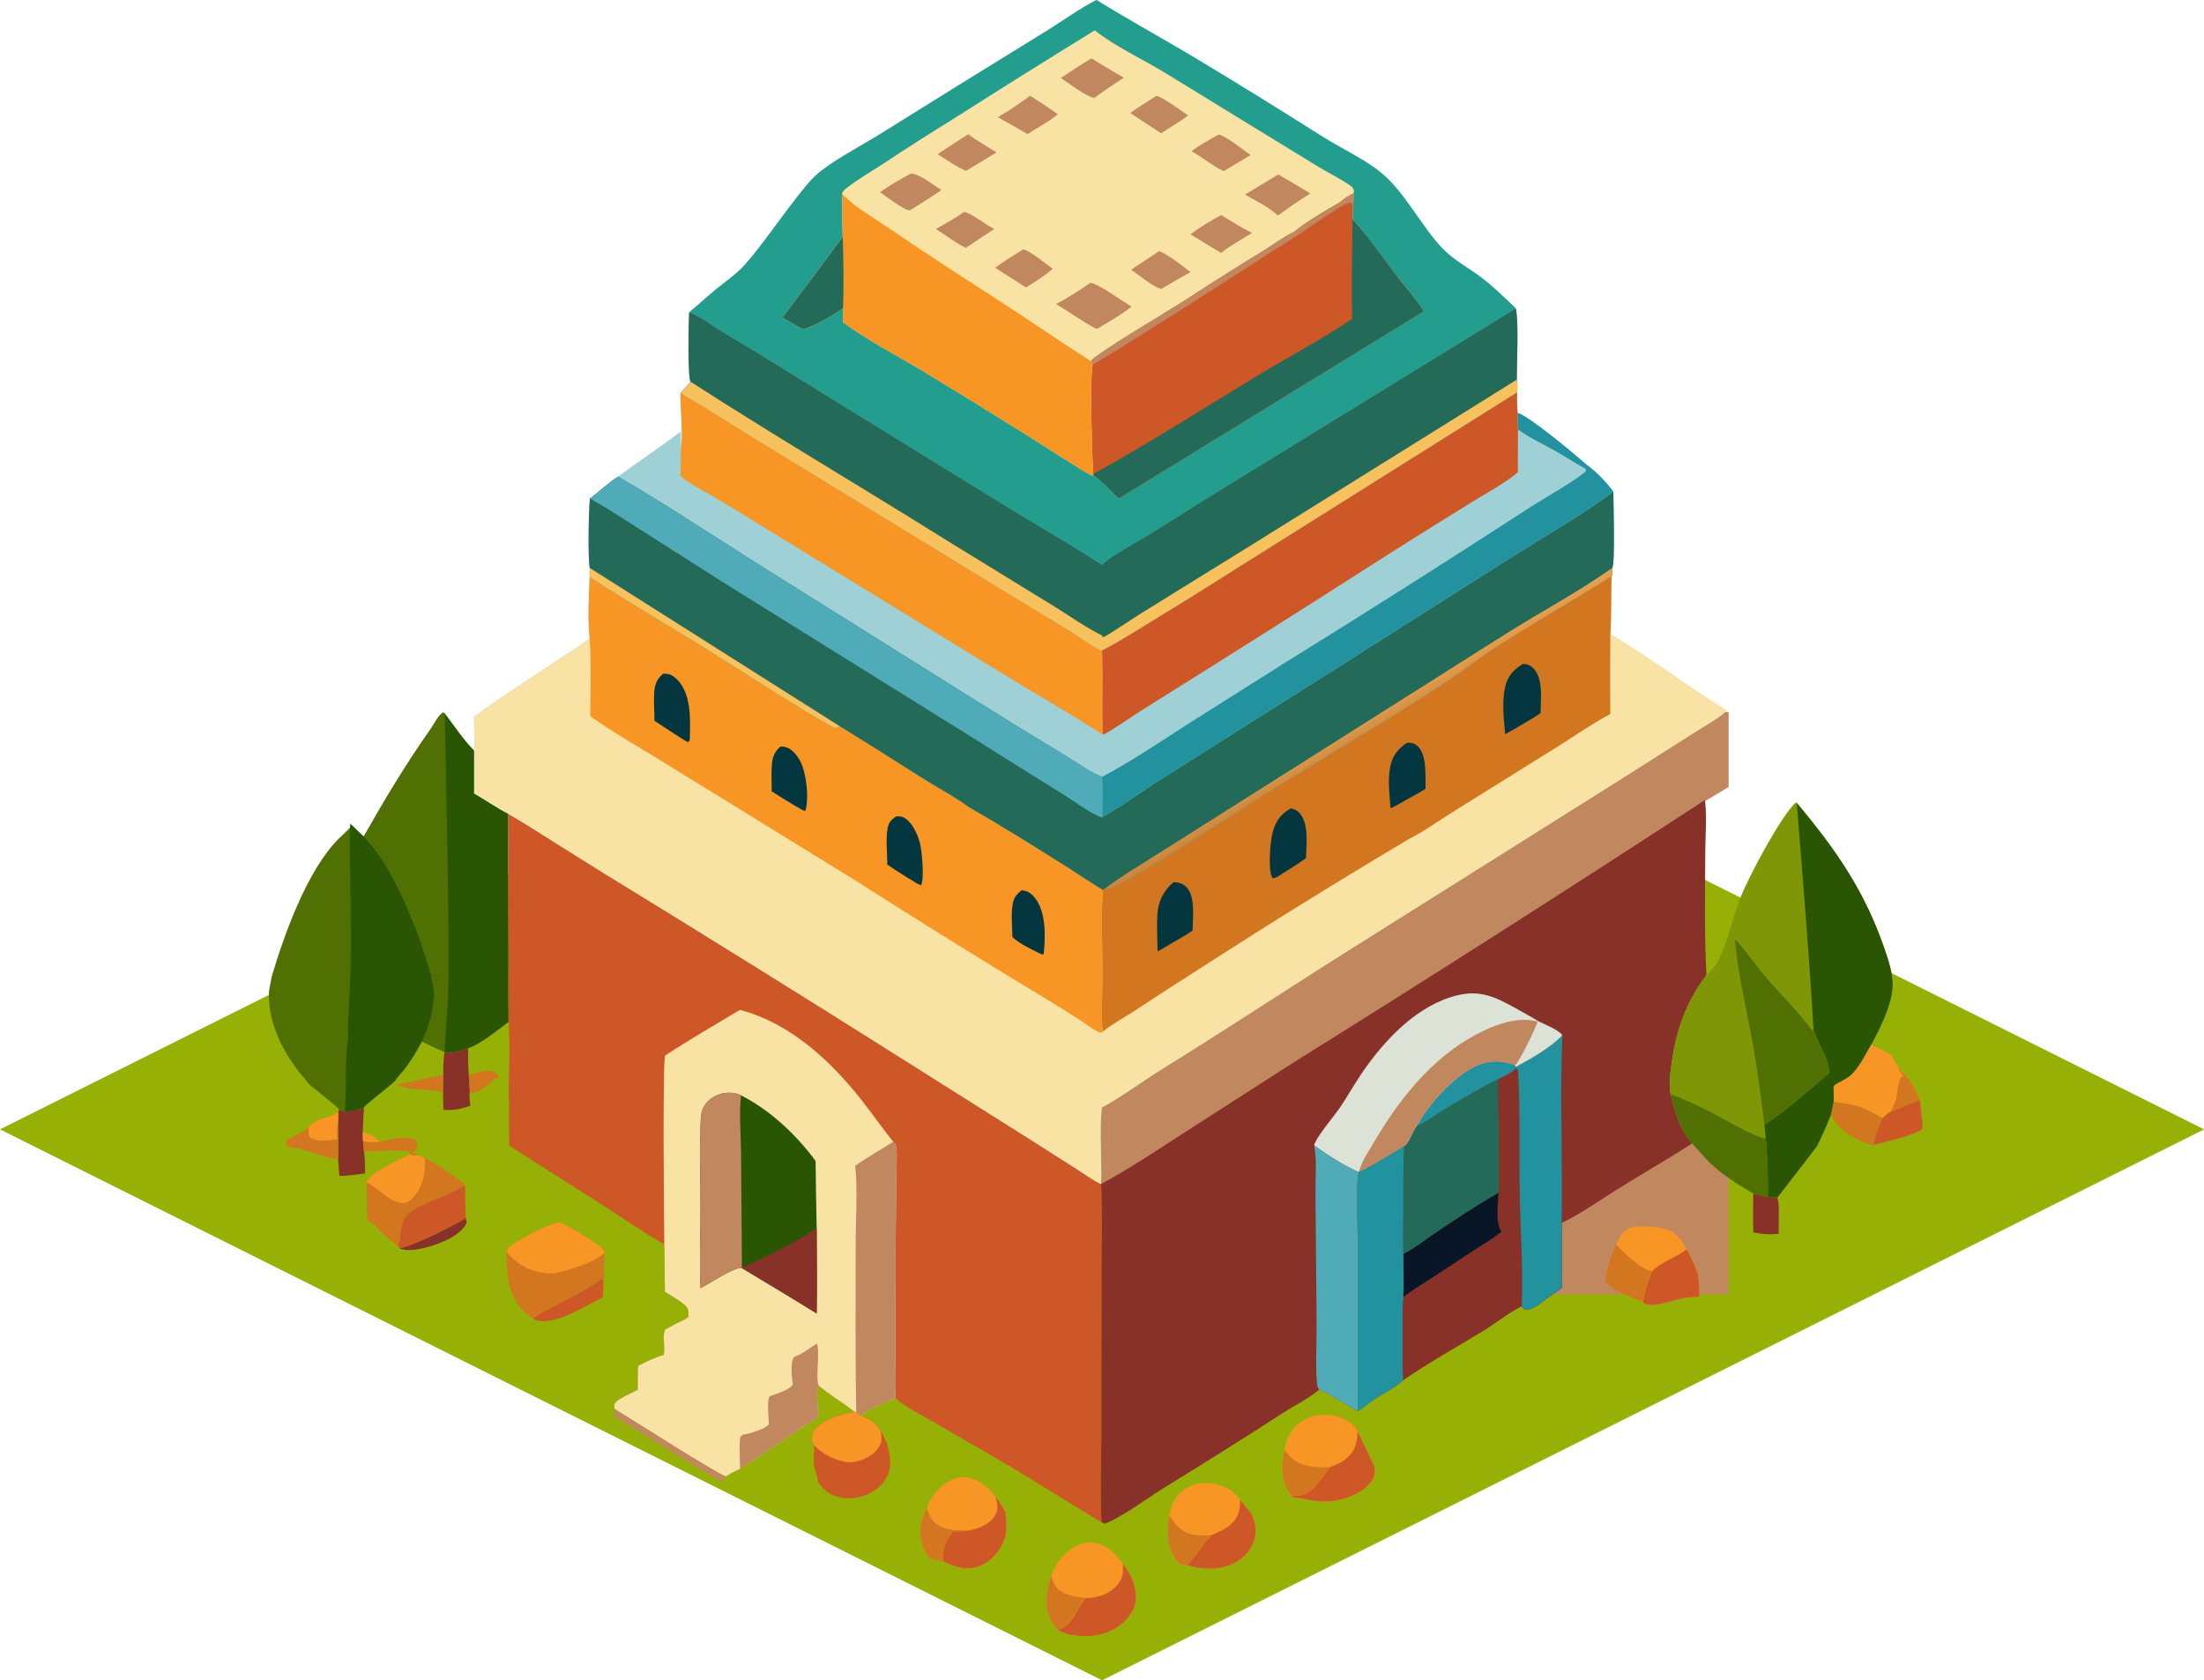 <?xml version="1.0" encoding="UTF-8" standalone="no"?>
<svg
   width="1119.179"
   height="853.373"
   version="1.1"
   id="svg107"
   sodipodi:docname="granary.svg"
   inkscape:version="1.4 (e7c3feb100, 2024-10-09)"
   xmlns:inkscape="http://www.inkscape.org/namespaces/inkscape"
   xmlns:sodipodi="http://sodipodi.sourceforge.net/DTD/sodipodi-0.dtd"
   xmlns="http://www.w3.org/2000/svg"
   xmlns:svg="http://www.w3.org/2000/svg">
  <sodipodi:namedview
     id="namedview107"
     pagecolor="#ffffff"
     bordercolor="#000000"
     borderopacity="0.25"
     inkscape:showpageshadow="2"
     inkscape:pageopacity="0.0"
     inkscape:pagecheckerboard="0"
     inkscape:deskcolor="#d1d1d1"
     inkscape:zoom="0.39912863"
     inkscape:cx="202.94209"
     inkscape:cy="435.94968"
     inkscape:window-width="1440"
     inkscape:window-height="831"
     inkscape:window-x="0"
     inkscape:window-y="0"
     inkscape:window-maximized="1"
     inkscape:current-layer="svg107" />
  <g
     id="g1"
     transform="matrix(0.775,0,0,0.775,0,293.784)">
    <rect
       style="fill:#96b006;stroke-width:9.488;stroke-linecap:round"
       id="rect6"
       width="807.717"
       height="807.717"
       x="-403.859"
       y="403.859"
       transform="matrix(0.894,-0.447,0.894,0.447,0,0)" />
  </g>
  <path
     id="rect108"
     style="fill:#c1875f;fill-opacity:1;stroke-width:5.568;stroke-linecap:round"
     d="M 501.969,361.63 V 657.275 H 877.787 V 573.689 c -5.902,3.864 -11.841,7.513 -16.184,9.102 l -1.668,-0.711 c -0.784,-13.666 -0.17,-27.708 -0.15,-41.408 l 0.117,-84.912 c 0,-15.093 0.5,-30.407 -0.211,-45.48 6.163,-3.319 12.158,-6.914 18.096,-10.605 v -38.043 z" />
  <path
     fill="#cd5727"
     d="m 258.102,413.248 c 16.514,9.795 32.497,20.438 48.876,30.448 q 78.121,47.871 155.578,96.811 l 62.069,39.142 23.133,14.751 c 3.616,2.292 7.478,5.224 11.368,6.956 0.711,15.073 0.214,30.388 0.21,45.481 l -0.116,84.912 c -0.02,13.7 -0.634,27.741 0.15,41.407 -17.595,-10.417 -34.767,-21.547 -52.409,-31.881 l -35.279,-20.428 c -5.437,-3.193 -12.468,-6.434 -17.023,-10.781 -3.984,1.798 -14.964,5.854 -17.145,8.946 l -2.737,-1.37 -0.926,-0.639 c -5.796,-4.684 -12.384,-8.344 -18.013,-13.201 -1.958,3.669 -0.206,11.453 -0.241,15.623 -13.356,8.717 -26.373,17.987 -39.778,26.606 -2.189,1.11 -4.842,2.129 -6.787,3.598 l -0.467,0.22 c -3.86,-0.861 -48.779,-29.525 -56.585,-34.331 l -0.018,-2.274 c 1.527,-3.021 8.807,-5.564 11.873,-7.415 q -0.037,-6.025 0.154,-12.047 c 3.947,-2.198 8.693,-4.349 13.019,-5.65 1.05,-3.985 -1.01,-9.218 0.799,-12.943 3.45,-1.856 6.904,-3.66 10.441,-5.347 l 1.367,-1.026 c -0.017,-1.128 0.061,-2.52 -0.213,-3.611 -0.774,-3.092 -9.012,-7.192 -11.732,-9.168 -0.229,-8.002 -0.09,-16.013 -0.345,-24.021 -11.515,-6.661 -22.534,-14.298 -33.716,-21.5 l -45.074,-28.635 -0.074,-20.253 c 0.19,-1.566 0.219,-2.68 -0.155,-4.219 -0.109,-12.741 0.953,-25.656 -0.075,-38.36 -0.313,-12.201 -0.1,-24.459 -0.1,-36.667 -0.327,-23.026 -0.021,-46.103 -0.029,-69.134 z"
     id="path3" />
  <path
     fill="#f9e3a4"
     d="m 375.731,512.908 c 25.437,6.737 45.536,25.364 61.512,45.501 5.594,7.051 10.706,14.51 16.356,21.503 0.982,1.084 1.366,1.349 1.532,2.845 0.558,5.029 0.034,10.689 -0.02,15.768 l -0.305,32.734 -0.147,53.669 c -0.009,8.036 0.374,16.224 0.055,24.244 -0.012,0.298 -0.037,0.596 -0.055,0.894 -3.984,1.798 -14.964,5.854 -17.145,8.946 l -2.737,-1.37 -0.926,-0.639 c -5.796,-4.684 -12.384,-8.344 -18.013,-13.201 -1.958,3.669 -0.206,11.453 -0.241,15.623 -13.356,8.717 -26.373,17.987 -39.778,26.606 -2.189,1.11 -4.842,2.129 -6.787,3.598 l -0.467,0.22 c -3.86,-0.861 -48.779,-29.525 -56.585,-34.331 l -0.018,-2.274 c 1.527,-3.021 8.807,-5.564 11.873,-7.415 q -0.037,-6.025 0.154,-12.047 c 3.947,-2.198 8.693,-4.349 13.019,-5.65 1.05,-3.985 -1.01,-9.218 0.799,-12.943 3.45,-1.856 6.904,-3.66 10.441,-5.347 l 1.367,-1.026 c -0.017,-1.128 0.061,-2.52 -0.213,-3.611 -0.774,-3.092 -9.012,-7.192 -11.732,-9.168 -0.229,-8.002 -0.09,-16.013 -0.345,-24.021 -0.131,-9.917 -0.918,-93.034 0.437,-95.962 12.384,-8.065 25.295,-15.535 37.969,-23.146 z"
     id="path4" />
  <path
     fill="#c1875f"
     d="m 453.599,579.912 c 0.982,1.084 1.366,1.349 1.532,2.845 0.558,5.029 0.034,10.689 -0.02,15.768 l -0.305,32.734 -0.147,53.669 c -0.009,8.036 0.374,16.224 0.055,24.244 -0.012,0.298 -0.037,0.596 -0.055,0.894 -3.984,1.798 -14.964,5.854 -17.145,8.946 l -2.737,-1.37 c -0.521,-29.043 -0.293,-58.183 -0.274,-87.235 0.006,-10.06 1.102,-29.061 -0.315,-38.295 6.326,-4.305 12.865,-8.242 19.411,-12.2 z"
     id="path5" />
  <path
     fill="#c1875f"
     d="m 414.841,682.392 c 1.699,4.55 -1.001,18.632 0.997,21.41 -1.958,3.669 -0.206,11.453 -0.241,15.623 -13.356,8.717 -26.373,17.987 -39.778,26.606 l -0.101,-3.553 c 10e-4,-3.661 -0.304,-7.536 0.036,-11.171 0.148,-1.579 0.178,-1.66 1.332,-2.652 0.314,-0.028 0.756,-0.058 1.081,-0.117 2.776,-0.507 10.64,-2.831 12.27,-5.155 -0.148,-2.966 -1.065,-11.885 0.345,-14.231 3.249,-1.23 9.916,-2.991 11.885,-6.027 -0.166,-0.697 -0.175,-0.671 -0.287,-1.514 -0.405,-3.043 -1.03,-9.895 0.811,-12.403 3.979,-1.319 8.01,-4.633 11.65,-6.816 z"
     id="path6" />
  <path
     fill="#2a5603"
     d="m 355.717,654.198 c -0.6,-13.505 0.005,-27.333 0.004,-40.863 -10e-4,-14.594 -0.599,-29.444 0.103,-43.993 0.101,-2.099 0.207,-4.206 1.035,-6.164 1.467,-3.469 4.658,-6.021 8.143,-7.283 3.474,-1.258 7.91,-1.245 11.247,0.41 14.635,7.343 28.255,20.132 37.903,33.351 q 0.183,17.098 0.543,34.193 c 0.001,14.398 0.29,28.855 -0.005,43.245 -12.599,-7.836 -25.366,-15.421 -38.059,-23.104 -4.329,-0.321 -16.203,7.934 -20.914,10.208 z"
     id="path7" />
  <path
     fill="#c1875f"
     d="m 355.717,654.198 c -0.6,-13.505 0.005,-27.333 0.004,-40.863 -10e-4,-14.594 -0.599,-29.444 0.103,-43.993 0.101,-2.099 0.207,-4.206 1.035,-6.164 1.467,-3.469 4.658,-6.021 8.143,-7.283 3.474,-1.258 7.91,-1.245 11.247,0.41 -0.981,9.634 -0.03,20.2 0.074,29.917 l 0.43,57.38 -0.122,0.388 c -4.329,-0.321 -16.203,7.934 -20.914,10.208 z"
     id="path8" />
  <path
     fill="#873129"
     d="m 414.695,623.849 c 0.001,14.398 0.29,28.855 -0.005,43.245 -12.599,-7.836 -25.366,-15.421 -38.059,-23.104 l 0.122,-0.388 c 9.525,-3.527 29.207,-13.752 37.942,-19.753 z"
     id="path9" />
  <path
     fill="#873129"
     d="m 865.692,406.363 c 1.194,6.519 0.255,18.806 0.236,25.878 -0.059,20.858 -0.539,42.097 0.6,62.918 -10.334,13.804 -15.297,27.676 -17.666,44.668 -0.655,4.701 -1.425,10.039 -0.74,14.776 0.054,0.376 0.14,0.746 0.222,1.116 1.961,8.532 4.982,18.346 10.938,25.011 -12.582,8.084 -25.537,15.562 -38.241,23.449 -9.096,5.647 -18.363,12.375 -28.04,16.94 l 0.141,32.934 c -1.305,0.956 -2.595,1.94 -3.951,2.821 -4.027,2.464 -9.482,7.905 -14.09,8.447 -1.227,-0.468 -1.621,-0.899 -2.393,-1.951 -6.492,3.215 -12.837,8.382 -19.076,12.218 -13.657,8.396 -28.038,16.234 -41.167,25.427 -4.612,4.181 -10.364,6.816 -15.48,10.284 -2.498,1.831 -4.967,3.805 -7.546,5.512 -6.431,-3.606 -12.796,-8.024 -19.501,-11.017 -5.759,4.714 -13.23,8.417 -19.518,12.499 -19.559,12.699 -39.223,24.968 -59.08,37.192 -7.983,4.915 -22.137,15.395 -30.302,18.382 l -1.668,-0.711 c -0.784,-13.666 -0.17,-27.707 -0.15,-41.407 l 0.116,-84.912 c 0.004,-15.093 0.501,-30.408 -0.21,-45.481 14.352,-7.73 27.887,-16.809 41.565,-25.651 l 55.749,-35.818 q 105.313,-65.685 209.252,-133.524 z"
     id="path10" />
  <path
     fill="#873129"
     d="m 793.362,525.821 c -1.344,31.677 0.24,63.582 -0.361,95.298 l 0.141,32.934 c -1.305,0.956 -2.595,1.94 -3.951,2.821 -4.027,2.464 -9.482,7.905 -14.09,8.447 -1.227,-0.468 -1.621,-0.899 -2.393,-1.951 -6.492,3.215 -12.837,8.382 -19.076,12.218 -13.657,8.396 -28.038,16.234 -41.167,25.427 -0.419,-7.013 -0.184,-14.159 -0.199,-21.187 -0.015,-6.99 -0.319,-14.161 0.316,-21.119 0.33,-7.242 0.084,-14.567 0.007,-21.813 -0.342,-8.384 -0.01,-16.895 0.027,-25.289 0.043,-9.803 -0.154,-19.675 0.326,-29.465 2.889,-1.916 3.981,-7.264 6.333,-10.104 5.708,-10.805 19.935,-26.718 31.687,-31.276 q 0.55,-0.217 1.109,-0.406 0.56,-0.189 1.128,-0.351 0.569,-0.162 1.144,-0.296 0.576,-0.133 1.157,-0.238 0.582,-0.105 1.168,-0.182 0.585,-0.076 1.174,-0.124 0.589,-0.048 1.18,-0.066 0.59,-0.019 1.181,-0.009 0.591,0.011 1.181,0.05 0.589,0.039 1.176,0.108 0.587,0.068 1.17,0.165 0.583,0.097 1.16,0.222 0.577,0.126 1.148,0.28 0.57,0.153 1.133,0.335 0.562,0.181 1.115,0.39 0.552,0.209 1.094,0.445 l 0.281,0.83 c 7.189,-3.803 18.261,-10.176 23.701,-16.094 z"
     id="path11" />
  <path
     fill="#22939e"
     d="m 793.362,525.821 c -1.344,31.677 0.24,63.582 -0.361,95.298 l 0.141,32.934 c -1.305,0.956 -2.595,1.94 -3.951,2.821 -4.027,2.464 -9.482,7.905 -14.09,8.447 -1.227,-0.468 -1.621,-0.899 -2.393,-1.951 0.797,-18.883 -0.649,-38.138 -1,-57.048 -0.369,-19.94 0.255,-40.134 -0.691,-60.029 -0.076,-1.604 -0.054,-2.714 -1.133,-3.929 -2.206,2.558 -6.244,4.261 -9.237,5.829 -9.608,4.762 -18.89,10.356 -28.052,15.913 -4.267,2.588 -8.741,6.063 -13.32,7.932 5.708,-10.805 19.935,-26.718 31.687,-31.276 q 0.55,-0.217 1.109,-0.406 0.56,-0.189 1.128,-0.351 0.569,-0.162 1.144,-0.296 0.576,-0.133 1.157,-0.238 0.582,-0.105 1.168,-0.182 0.585,-0.076 1.174,-0.124 0.589,-0.048 1.18,-0.066 0.59,-0.019 1.181,-0.009 0.591,0.011 1.181,0.05 0.589,0.039 1.176,0.108 0.587,0.068 1.17,0.165 0.583,0.097 1.16,0.222 0.577,0.126 1.148,0.28 0.57,0.153 1.133,0.335 0.562,0.181 1.115,0.39 0.552,0.209 1.094,0.445 l 0.281,0.83 c 7.189,-3.803 18.261,-10.176 23.701,-16.094 z"
     id="path12" />
  <path
     fill="#246a58"
     d="m 719.275,572.038 c 4.579,-1.869 9.053,-5.344 13.32,-7.932 9.162,-5.557 18.444,-11.151 28.052,-15.913 0.127,19.159 0.911,38.549 0.273,57.684 -11.133,6.317 -21.928,13.531 -32.545,20.678 -5.069,3.412 -10.282,7.708 -15.786,10.341 -0.342,-8.384 -0.01,-16.895 0.027,-25.289 0.043,-9.803 -0.154,-19.675 0.326,-29.465 2.889,-1.916 3.981,-7.264 6.333,-10.104 z"
     id="path13" />
  <path
     fill="#081627"
     d="m 760.92,605.877 c -0.169,5.631 -1.723,14.91 1.481,19.693 -4.082,3.47 -9.095,6.253 -13.597,9.179 l -22.377,14.728 c -4.616,3.028 -9.476,5.857 -13.845,9.232 0.33,-7.242 0.084,-14.567 0.007,-21.813 5.504,-2.633 10.717,-6.929 15.786,-10.341 10.617,-7.147 21.412,-14.361 32.545,-20.678 z"
     id="path14" />
  <path
     fill="#dde2d6"
     d="m 667.348,581.842 c 0.091,-0.556 0.094,-0.764 0.365,-1.339 2.54,-5.402 9.325,-12.978 12.941,-18.338 3.976,-5.893 7.414,-12.129 11.463,-17.984 11.417,-16.514 27.929,-33.926 48.119,-38.724 11.268,-2.678 18.917,0.81 28.572,6.17 4.165,2.312 8.374,4.584 12.431,7.081 3.159,1.597 10.224,4.318 12.123,7.113 -5.44,5.918 -16.512,12.291 -23.701,16.094 l -0.281,-0.83 q -0.542,-0.236 -1.095,-0.445 -0.552,-0.209 -1.114,-0.39 -0.563,-0.182 -1.133,-0.335 -0.571,-0.154 -1.148,-0.28 -0.577,-0.125 -1.16,-0.222 -0.583,-0.097 -1.17,-0.165 -0.587,-0.069 -1.176,-0.108 -0.59,-0.039 -1.181,-0.05 -0.591,-0.01 -1.181,0.009 -0.591,0.018 -1.18,0.066 -0.589,0.048 -1.174,0.124 -0.586,0.077 -1.168,0.182 -0.581,0.105 -1.157,0.238 -0.575,0.134 -1.144,0.296 -0.568,0.162 -1.128,0.351 -0.559,0.189 -1.109,0.406 c -11.752,4.558 -25.979,20.471 -31.687,31.276 -2.352,2.84 -3.444,8.188 -6.333,10.104 -6.151,3.521 -16.796,10.606 -22.853,13.01 l -0.216,0.11 c -7.842,-3.319 -15.526,-8.582 -22.525,-13.42 z"
     id="path15" />
  <path
     fill="#c1875f"
     d="m 690.089,595.152 c 0.079,-0.305 0.153,-0.611 0.238,-0.914 1.296,-4.635 4.788,-9.732 7.238,-13.916 12.904,-22.037 29.466,-42.939 52.382,-55.117 8.654,-4.599 21.002,-9.295 30.906,-6.292 -1.022,3.243 -9.385,20.384 -11.473,22.172 q -0.542,-0.236 -1.095,-0.445 -0.552,-0.209 -1.114,-0.39 -0.563,-0.182 -1.133,-0.335 -0.571,-0.154 -1.148,-0.28 -0.577,-0.125 -1.16,-0.222 -0.583,-0.097 -1.17,-0.165 -0.587,-0.069 -1.176,-0.108 -0.59,-0.039 -1.181,-0.05 -0.591,-0.01 -1.181,0.009 -0.591,0.018 -1.18,0.066 -0.589,0.048 -1.174,0.124 -0.586,0.077 -1.168,0.182 -0.581,0.105 -1.157,0.238 -0.575,0.134 -1.144,0.296 -0.568,0.162 -1.128,0.351 -0.559,0.189 -1.109,0.406 c -11.752,4.558 -25.979,20.471 -31.687,31.276 -2.352,2.84 -3.444,8.188 -6.333,10.104 -6.151,3.521 -16.796,10.606 -22.853,13.01 z"
     id="path16" />
  <path
     fill="#22939e"
     d="m 690.089,595.152 c 6.057,-2.404 16.702,-9.489 22.853,-13.01 -0.48,9.79 -0.283,19.662 -0.326,29.465 -0.037,8.394 -0.369,16.905 -0.027,25.289 0.077,7.246 0.323,14.571 -0.007,21.813 -0.635,6.958 -0.331,14.129 -0.316,21.119 0.015,7.028 -0.22,14.174 0.199,21.187 -4.612,4.181 -10.364,6.816 -15.48,10.284 -2.498,1.831 -4.967,3.805 -7.546,5.512 l 0.106,-83.426 c -0.028,-9.029 -1.285,-30.124 0.328,-38.123 z"
     id="path17" />
  <path
     fill="#4fabb7"
     d="m 667.348,581.842 c 6.999,4.838 14.683,10.101 22.525,13.42 -1.613,7.999 -0.356,29.094 -0.328,38.123 l -0.106,83.426 c -6.431,-3.606 -12.796,-8.024 -19.501,-11.017 -0.764,-0.915 -1.049,-1.603 -1.155,-2.813 -0.874,-9.974 -0.137,-20.512 -0.21,-30.554 l -0.575,-66.028 c -0.072,-7.814 0.776,-16.925 -0.65,-24.557 z"
     id="path18" />
  <path
     fill="#96b006"
     d="m 866.528,495.159 c 1.932,-1.687 3.641,-3.386 5.004,-5.579 4.826,-7.762 8.776,-24.963 12.592,-34.488 4.178,-10.429 20.315,-40.701 27.763,-47.55 l 0.483,0.248 c 19.492,23.178 34.237,44.32 44.261,73.232 2.247,6.478 4.973,14.253 4.319,21.216 -0.895,9.517 -6.248,19.921 -10.674,28.243 -2.996,4.966 -6.581,12.736 -11.171,16.233 -1.782,1.357 -3.992,2.392 -5.947,3.497 -0.517,0.292 -1.777,0.963 -1.892,1.588 -0.429,2.326 0.227,5.329 -0.123,7.868 -0.431,2.144 -0.784,4.339 -1.364,6.447 q -2.614,6.551 -5.614,12.934 l -1.552,3.178 -20.088,26.026 -4.794,-0.245 c -2.511,-0.466 -4.967,-1.193 -7.429,-1.861 -7.651,-4.502 -15.342,-9.213 -21.794,-15.383 -3.275,-3.131 -6.104,-6.748 -9.226,-10.033 -5.956,-6.665 -8.977,-16.479 -10.938,-25.011 -0.082,-0.37 -0.168,-0.74 -0.222,-1.116 -0.685,-4.737 0.085,-10.075 0.74,-14.776 2.369,-16.992 7.332,-30.864 17.666,-44.668 z"
     id="path22"
     style="fill:#7f9606;fill-opacity:1" />
  <path
     fill="#2a5603"
     d="m 920.913,523.157 c -2.227,-38.546 -5.465,-76.885 -8.543,-115.367 19.492,23.178 34.237,44.32 44.261,73.232 2.247,6.478 4.973,14.253 4.319,21.216 -0.895,9.517 -6.248,19.921 -10.674,28.243 -2.996,4.966 -6.581,12.736 -11.171,16.233 -1.782,1.357 -3.992,2.392 -5.947,3.497 -0.517,0.292 -1.777,0.963 -1.892,1.588 -0.429,2.326 0.227,5.329 -0.123,7.868 -0.431,2.144 -0.784,4.339 -1.364,6.447 q -2.614,6.551 -5.614,12.934 l -1.552,3.178 -20.088,26.026 -4.794,-0.245 c 0.014,-9.967 -0.1,-19.734 -1.071,-29.658 l -0.696,-7.123 c 11.671,-7.336 22.507,-17.604 33.071,-26.453 -1.083,-8.457 -5.374,-13.901 -8.122,-21.616 z"
     id="path23" />
  <path
     fill="#517003"
     d="m 880.985,477.046 c 5.57,5.535 9.854,12.4 14.946,18.383 8.355,9.82 16.225,17.245 24.262,27.87 l 0.72,-0.142 c 2.748,7.715 7.039,13.159 8.122,21.616 -10.564,8.849 -21.4,19.117 -33.071,26.453 -1.815,-14.774 -3.752,-29.628 -6.483,-44.263 -3.092,-16.571 -7.058,-33.093 -8.496,-49.917 z"
     id="path24" />
  <path
     fill="#517003"
     d="m 848.344,555.719 c 6.847,2.517 13.354,5.577 19.852,8.871 6.197,3.143 22.492,12.884 28.464,13.759 0.971,9.924 1.085,19.691 1.071,29.658 -2.511,-0.466 -4.967,-1.193 -7.429,-1.861 -7.651,-4.502 -15.342,-9.213 -21.794,-15.383 -3.275,-3.131 -6.104,-6.748 -9.226,-10.033 -5.956,-6.665 -8.977,-16.479 -10.938,-25.011 z"
     id="path25" />
  <path
     fill="#2a5603"
     d="m 184.736,424.852 c 10.999,-19.405 21.289,-36.529 34.171,-54.887 1.502,-2.14 3.835,-6.916 6.084,-8.086 l 0.852,0.426 c 4.773,6.254 9.414,13.365 14.966,18.924 l -0.006,21.719 c 5.776,3.283 11.405,7.325 17.299,10.3 0.008,23.031 -0.298,46.108 0.029,69.134 0,12.208 -0.213,24.466 0.1,36.667 -6.119,4.439 -13.376,10.802 -20.495,13.361 -3.481,1.187 -8.387,3.139 -12.038,1.881 -3.857,-1.669 -7.641,-3.54 -11.444,-5.33 3.972,-8.423 6.651,-17.531 5.976,-26.904 l -1.309,-6.915 c -6.409,-21.719 -18.109,-54.28 -34.185,-70.29 z"
     id="path26" />
  <path
     fill="#96b006"
     d="m 184.736,424.852 c 10.999,-19.405 21.289,-36.529 34.171,-54.887 1.502,-2.14 3.835,-6.916 6.084,-8.086 l 0.852,0.426 c 0.826,44.435 2.009,88.831 1.92,133.28 l -0.111,0.878 c -2.557,0.927 -6.219,-0.585 -8.731,-1.321 -6.409,-21.719 -18.109,-54.28 -34.185,-70.29 z"
     id="path27"
     style="fill:#517003;fill-opacity:1" />
  <path
     fill="#517003"
     d="m 218.921,495.142 c 2.512,0.736 6.174,2.248 8.731,1.321 0.183,12.501 -1.213,25.324 -1.954,37.828 -3.857,-1.669 -7.641,-3.54 -11.444,-5.33 3.972,-8.423 6.651,-17.531 5.976,-26.904 z"
     id="path28" />
  <path
     fill="#2a5603"
     d="m 179.027,419.308 c -2.453,2.021 -4.496,4.42 -6.879,6.477 -16.076,16.01 -27.776,48.571 -34.185,70.29 l -1.309,6.915 c -0.675,9.373 2.004,18.481 5.976,26.904 2.612,5.029 5.403,9.524 8.822,14.042 1.436,1.897 3.739,4.075 4.883,6.09 2.37,2.359 15.019,11.925 15.676,13.305 3.205,1.988 6.212,1.66 9.731,2.276 -0.826,-12.457 0.213,-25.427 -1.637,-37.752 l 0.12,-0.58 c -0.089,-12.585 -1.205,-25.182 -1.421,-37.779 -0.342,-19.863 0.296,-39.829 0.448,-59.699 0.025,-3.505 0.096,-6.995 -0.225,-10.489 z"
     id="path29-6"
     style="fill:#517003;fill-opacity:1" />
  <path
     fill="#2a5603"
     d="m 177.857,418.375 c 2.453,2.021 4.496,4.42 6.879,6.477 16.076,16.01 27.776,48.571 34.185,70.29 l 1.309,6.915 c 0.675,9.373 -2.004,18.481 -5.976,26.904 -2.612,5.029 -5.403,9.524 -8.822,14.042 -1.436,1.897 -3.739,4.075 -4.883,6.09 -2.37,2.359 -15.019,11.925 -15.676,13.305 -3.205,1.988 -6.212,1.66 -9.731,2.276 0.826,-12.457 -0.213,-25.427 1.637,-37.752 l -0.12,-0.58 c 0.089,-12.585 1.205,-25.182 1.421,-37.779 0.342,-19.863 -0.296,-39.829 -0.448,-59.699 -0.025,-3.505 -0.096,-6.995 0.225,-10.489 z"
     id="path29" />
  <path
     fill="#cd5727"
     d="m 433.851,717.003 0.926,0.639 2.737,1.37 c 3.935,1.766 7.376,3.687 9.587,7.591 1.343,2.002 2.006,4.201 3.22,6.206 1.735,6.052 2.877,11.793 -0.22,17.69 -2.507,4.771 -7.298,7.964 -12.378,9.463 -5.288,1.562 -11.554,1.344 -16.405,-1.452 l -0.63,-0.369 c -2.046,-1.255 -3.619,-3.299 -5.135,-5.122 -0.303,-2.728 -1.697,-5.969 -2.277,-8.764 -0.042,-3.408 -0.015,-6.786 0.144,-10.191 -0.422,-0.895 -0.886,-1.852 -1.068,-2.832 -0.307,-1.646 0.186,-3.352 1.137,-4.696 3.919,-5.535 14.01,-8.359 20.362,-9.533 z"
     id="path30" />
  <path
     fill="#f79624"
     d="m 433.851,717.003 0.926,0.639 2.737,1.37 c 3.935,1.766 7.376,3.687 9.587,7.591 0.768,3.185 0.914,5.549 -0.876,8.425 -2.609,4.191 -7.336,6.434 -12.037,7.371 -1.474,0.294 -2.833,0.338 -4.325,0.226 -6.614,-1.343 -11.66,-3.684 -16.443,-8.561 -0.422,-0.895 -0.886,-1.852 -1.068,-2.832 -0.307,-1.646 0.186,-3.352 1.137,-4.696 3.919,-5.535 14.01,-8.359 20.362,-9.533 z"
     id="path31" />
  <path
     fill="#d27720"
     d="m 208.099,586.265 c 1.514,0.479 2.617,0.572 4.199,0.502 1.105,0.467 2.206,0.981 3.342,1.368 6.132,3.129 15.348,8.959 20.404,13.577 -0.18,0.146 -0.359,0.294 -0.54,0.438 -7.558,6.013 -26.938,9.393 -30.597,17.706 -1.805,4.101 -1.328,8.819 -2.737,12.953 -3.13,-2.061 -5.938,-4.641 -8.786,-7.072 -1.305,-2.141 -5.047,-4.513 -6.962,-6.467 -0.307,-5.873 0.105,-11.763 -0.285,-17.652 l -0.111,-1.143 c 1.933,-5.322 16.979,-11.456 22.073,-14.21 z"
     id="path32" />
  <path
     fill="#f79624"
     d="m 208.099,586.265 c 1.514,0.479 2.617,0.572 4.199,0.502 1.105,0.467 2.206,0.981 3.342,1.368 0.753,7.262 -0.785,13.904 -5.472,19.667 -1.35,1.661 -3.069,3.043 -5.286,3.187 -6.455,0.421 -13.142,-7.938 -18.856,-10.514 1.933,-5.322 16.979,-11.456 22.073,-14.21 z"
     id="path33" />
  <path
     fill="#f79624"
     d="m 950.276,530.481 c 3.23,2.054 7.003,3.249 10.12,5.376 0.772,2.444 2.507,4.034 3.501,6.332 4.888,5.261 8.726,9.625 10.991,16.61 -5.046,1.617 -9.956,3.965 -14.901,5.89 -1.455,0.924 -2.709,1.961 -4.01,3.087 -2.639,-1.112 -5.038,-2.645 -7.607,-3.889 -5.552,-2.688 -11.188,-3.447 -17.227,-4.22 0.35,-2.539 -0.306,-5.542 0.123,-7.868 0.115,-0.625 1.375,-1.296 1.892,-1.588 1.955,-1.105 4.165,-2.14 5.947,-3.497 4.59,-3.497 8.175,-11.267 11.171,-16.233 z"
     id="path34" />
  <path
     fill="#d27720"
     d="m 963.897,542.189 c 4.888,5.261 8.726,9.625 10.991,16.61 -5.046,1.617 -9.956,3.965 -14.901,5.89 1.06,-1.949 2.035,-3.871 2.678,-6.004 0.725,-2.404 1.348,-10.47 2.864,-11.716 l 0.858,0.048 -0.12,-0.892 c -1.009,-1.098 -1.542,-2.078 -2.152,-3.44 z"
     id="path35" />
  <path
     fill="#cd5727"
     d="m 236.044,601.712 c 0.341,5.674 0.084,11.373 0.462,17.036 -6.779,4.203 -25.985,13.708 -33.572,15.369 l -0.764,-1.308 c 1.409,-4.134 0.932,-8.852 2.737,-12.953 3.659,-8.313 23.039,-11.693 30.597,-17.706 0.181,-0.144 0.36,-0.292 0.54,-0.438 z"
     id="path36" />
  <path
     fill="#873129"
     d="m 175.142,564.674 c 3.519,-0.616 6.526,-0.288 9.731,-2.276 -0.267,4.194 -0.595,8.41 -0.645,12.613 l 0.078,4.275 0.545,5.617 c 0.525,3.66 0.473,7.368 0.517,11.058 -4.318,0.575 -8.631,1.233 -12.991,1.35 -0.258,-2.86 -0.589,-5.731 -0.685,-8.601 q 0.111,-9.62 -0.01,-19.239 l 0.092,-4.77 0.286,-1.142 z"
     id="path37" />
  <path
     fill="#873129"
     d="m 225.698,534.291 c 3.651,1.258 8.557,-0.694 12.038,-1.881 -0.124,4.63 -0.069,9.132 0.349,13.744 0.069,1.448 0.094,2.915 0.245,4.355 l 0.245,3.384 c -0.405,2.637 -0.05,5.057 0.287,7.672 -4.856,1.751 -8.5,2.399 -13.666,2.173 -0.405,-7.261 -0.035,-14.601 -0.107,-21.876 0.077,-2.546 0.329,-5.043 0.609,-7.571 z"
     id="path38" />
  <path
     fill="#d27720"
     d="m 171.774,564.701 -0.092,4.77 q 0.121,9.619 0.01,19.239 c -4.994,-0.39 -9.947,-2.517 -14.744,-3.904 -3.753,-1.085 -7.606,-1.837 -11.431,-2.621 -0.355,-1.111 -0.208,-1.63 0.124,-2.733 1.368,-1.684 3.59,-2.408 5.544,-3.248 2.286,-0.983 3.742,-2.044 5.569,-3.712 3.959,-5.182 10.347,-4.001 15.02,-7.791 z"
     id="path39" />
  <path
     fill="#f79624"
     d="m 171.774,564.701 -0.092,4.77 c -0.698,3.02 -0.526,6.171 -0.529,9.253 -4.511,0.389 -9.955,1.633 -13.869,-1.083 -0.917,-1.785 -0.597,-3.17 -0.53,-5.149 3.959,-5.182 10.347,-4.001 15.02,-7.791 z"
     id="path40" />
  <path
     fill="#d27720"
     d="m 931.143,559.667 c 6.039,0.773 11.675,1.532 17.227,4.22 2.569,1.244 4.968,2.777 7.607,3.889 -1.958,4.492 -3.768,8.96 -4.814,13.763 q -0.997,-0.196 -1.965,-0.504 c -8.518,-2.783 -15.275,-6.868 -19.419,-14.921 0.58,-2.108 0.933,-4.303 1.364,-6.447 z"
     id="path41" />
  <path
     fill="#cd5727"
     d="m 959.987,564.689 c 4.945,-1.925 9.855,-4.273 14.901,-5.89 0.55,3.381 0.582,6.96 1.243,10.273 0.096,1.644 0.436,3.31 -0.464,4.773 -5.952,3.381 -17.608,5.866 -24.504,7.694 1.046,-4.803 2.856,-9.271 4.814,-13.763 1.301,-1.126 2.555,-2.163 4.01,-3.087 z"
     id="path42" />
  <path
     fill="#873129"
     d="m 890.302,606.146 c 2.462,0.668 4.918,1.395 7.429,1.861 l 4.794,0.245 c 1.104,3.594 0.716,7.758 0.675,11.496 l 0.04,6.855 c -4.608,0.539 -8.349,0.258 -12.888,-0.68 -0.199,-3.056 -0.109,-6.175 -0.136,-9.241 z"
     id="path43" />
  <path
     fill="#c1875f"
     d="m 311.98,715.518 c 7.806,4.806 52.725,33.47 56.585,34.331 l -2.02,2.951 c -3.978,-2.709 -8.339,-4.98 -12.436,-7.519 -14.002,-8.679 -28.185,-17.071 -42.073,-25.926 z"
     id="path44" />
  <path
     fill="#d27720"
     d="m 193.834,579.601 c 4.01,-0.72 13.823,-3.424 17.024,-0.419 1.052,0.988 0.972,1.937 1.109,3.268 -0.746,1.585 -1.328,1.864 -2.722,2.869 l 0.293,0.477 c 0.279,0.037 0.56,0.063 0.839,0.11 0.947,0.16 1.223,0.265 1.921,0.861 -1.582,0.07 -2.685,-0.023 -4.199,-0.502 0.326,-0.621 0.173,-0.238 0.343,-1.191 -4.183,-1.55 -18.331,-0.28 -23.591,-0.171 l -0.545,-5.617 c 1.935,1.16 7.368,0.807 9.528,0.315 z"
     id="path45" />
  <path
     fill="#873129"
     d="m 202.934,634.117 c 7.587,-1.661 26.793,-11.166 33.572,-15.369 l 0.51,2.21 c -2.549,5.41 -9.142,8.67 -14.537,10.641 -5.483,2.004 -13.85,4.609 -19.545,2.518 z"
     id="path46" />
  <path
     fill="#d27720"
     d="m 238.085,546.154 c 3.635,-1.043 9.478,-3.656 12.978,-1.565 1.093,0.653 1.975,1.729 2.757,2.707 l -2.205,0.447 c -2.74,2.339 -8.756,7.764 -12.463,7.589 -0.294,-0.525 -0.491,-0.835 -0.577,-1.439 l -0.245,-3.384 c -0.151,-1.44 -0.176,-2.907 -0.245,-4.355 z"
     id="path47" />
  <path
     fill="#f79624"
     d="m 184.228,575.011 c 3.374,0.757 5.658,2.078 8.244,4.366 l 1.362,0.224 c -2.16,0.492 -7.593,0.845 -9.528,-0.315 z"
     id="path48" />
  <path
     fill="#d27720"
     d="m 283.737,620.711 c 3.655,1.045 21.786,11.822 23.043,14.641 0.123,0.275 0.169,0.578 0.253,0.866 -0.682,5.883 0.011,11.867 -0.706,17.714 -0.07,1.652 -0.052,3.364 -0.335,4.992 -8.519,4.044 -24.794,14.853 -34.071,11.424 -0.463,-0.171 -0.676,-0.313 -1.134,-0.563 l -0.303,-0.32 c -2.774,-1.608 -4.874,-3.805 -7.045,-6.131 -4.035,-6.536 -5.76,-12.168 -5.869,-19.818 -0.457,-2.51 -0.376,-5.235 -0.482,-7.787 0.598,-2.363 2.686,-3.499 4.668,-4.666 6.061,-3.571 15.173,-8.632 21.981,-10.352 z"
     id="path49" />
  <path
     fill="#f79624"
     d="m 283.737,620.711 c 3.655,1.045 21.786,11.822 23.043,14.641 0.123,0.275 0.169,0.578 0.253,0.866 -5.926,5.477 -17.817,8.656 -25.64,10.573 -0.801,-0.007 -1.593,-0.019 -2.393,-0.071 -9.505,-0.612 -15.65,-3.833 -21.912,-10.991 0.598,-2.363 2.686,-3.499 4.668,-4.666 6.061,-3.571 15.173,-8.632 21.981,-10.352 z"
     id="path50" />
  <path
     fill="#cd5727"
     d="m 306.077,649.36 0.25,4.572 c -0.07,1.652 -0.052,3.364 -0.335,4.992 -8.519,4.044 -24.794,14.853 -34.071,11.424 -0.463,-0.171 -0.676,-0.313 -1.134,-0.563 3.303,-2.942 8.07,-4.886 11.977,-6.969 7.908,-4.215 15.998,-8.25 23.313,-13.456 z"
     id="path51" />
  <path
     fill="#f79624"
     d="m 533.816,799.898 c 2.204,-5.202 5.159,-9.625 9.801,-12.97 3.601,-2.595 7.903,-4.107 12.355,-3.298 6.529,1.186 10.645,5.509 14.187,10.73 2.505,2.619 3.902,6.063 5.419,9.316 1.452,5.577 2.175,9.838 -0.875,15.162 -3.375,5.892 -9.727,9.77 -16.209,11.337 -5.515,1.333 -10.698,0.773 -16.234,-0.096 l -4.95,-2.062 c -1.508,-1.294 -2.702,-3.282 -3.616,-5.052 -3.837,-7.431 -2.353,-15.521 0.122,-23.067 z"
     id="path52" />
  <path
     fill="#cd5727"
     d="m 570.159,794.36 c 2.505,2.619 3.902,6.063 5.419,9.316 1.452,5.577 2.175,9.838 -0.875,15.162 -3.375,5.892 -9.727,9.77 -16.209,11.337 -5.515,1.333 -10.698,0.773 -16.234,-0.096 l -4.95,-2.062 c 9.337,-4.603 8.31,-9.864 14.259,-16.437 0.653,0.07 1.248,0.128 1.906,0.063 5.065,-0.499 10.469,-2.562 13.795,-6.535 2.833,-3.384 3.272,-6.471 2.889,-10.748 z"
     id="path53" />
  <path
     fill="#d27720"
     d="m 537.31,828.017 c -1.508,-1.294 -2.702,-3.282 -3.616,-5.052 -3.837,-7.431 -2.353,-15.521 0.122,-23.067 0.712,3.612 1.865,6.369 5.094,8.419 3.565,2.263 8.52,2.862 12.659,3.263 -5.949,6.573 -4.922,11.834 -14.259,16.437 z"
     id="path54" />
  <path
     fill="#f79624"
     d="m 652.176,736.24 0.313,-1.282 c 0.273,-1.146 0.513,-2.305 0.895,-3.42 1.69,-4.926 6.017,-9.35 10.746,-11.428 5.37,-2.361 12.526,-1.936 17.868,0.418 2.729,1.202 6.212,3.535 7.363,6.388 q 4.277,8.801 8.43,17.662 c 0.514,3.296 0.467,5.095 -1.504,7.878 -4.1,5.789 -12.45,8.899 -19.262,9.858 -7.193,1.014 -12.884,-0.857 -19.88,-1.822 l -1.484,-0.947 c -0.399,-0.43 -0.741,-0.874 -1.073,-1.358 -4.345,-6.334 -3.704,-14.731 -2.412,-21.947 z"
     id="path55" />
  <path
     fill="#cd5727"
     d="m 689.361,726.916 q 4.277,8.801 8.43,17.662 c 0.514,3.296 0.467,5.095 -1.504,7.878 -4.1,5.789 -12.45,8.899 -19.262,9.858 -7.193,1.014 -12.884,-0.857 -19.88,-1.822 l -1.484,-0.947 c 1.19,0.064 2.403,0.146 3.594,0.085 7.496,-0.386 11.957,-9.459 16.194,-14.468 3.232,-1.251 6.304,-2.574 8.897,-4.962 4.046,-3.725 4.848,-8.069 5.015,-13.284 z"
     id="path56" />
  <path
     fill="#d27720"
     d="m 652.176,736.24 c 3.379,4.829 7.185,7.485 13.131,8.481 3.315,0.556 6.793,0.602 10.142,0.441 -4.237,5.009 -8.698,14.082 -16.194,14.468 -1.191,0.061 -2.404,-0.021 -3.594,-0.085 -0.399,-0.43 -0.741,-0.874 -1.073,-1.358 -4.345,-6.334 -3.704,-14.731 -2.412,-21.947 z"
     id="path57" />
  <path
     fill="#f79624"
     d="m 470.668,766.096 c 1.504,-4.752 4.82,-9.245 8.789,-12.244 3.466,-2.62 7.499,-4.145 11.874,-3.454 5.558,0.878 10.924,5.367 14.161,9.813 2.122,2.299 3.49,5.131 4.999,7.852 1.065,7.394 0.92,13.648 -3.755,19.921 -3.235,4.34 -7.764,7.704 -13.223,8.453 -5.27,0.723 -10.061,-1.386 -14.739,-3.529 q -3.293,-0.702 -6.609,-1.28 c -1.856,-2.345 -3.425,-5.323 -4.219,-8.207 -1.607,-5.838 -0.205,-12.135 2.722,-17.325 z"
     id="path58" />
  <path
     fill="#cd5727"
     d="m 505.492,760.211 c 2.122,2.299 3.49,5.131 4.999,7.852 1.065,7.394 0.92,13.648 -3.755,19.921 -3.235,4.34 -7.764,7.704 -13.223,8.453 -5.27,0.723 -10.061,-1.386 -14.739,-3.529 -0.357,-6.068 1.447,-10.441 5.052,-15.172 2.754,0.055 5.334,0.087 8.06,-0.383 q 0.974,-0.169 1.933,-0.407 c 4.372,-1.118 9.205,-3.291 11.489,-7.375 1.894,-3.384 1.203,-5.883 0.184,-9.36 z"
     id="path59" />
  <path
     fill="#d27720"
     d="m 470.668,766.096 c 1.198,3.873 2.859,7.032 6.568,9.023 4.627,2.484 9.629,1.997 14.65,2.234 -2.726,0.47 -5.306,0.438 -8.06,0.383 -3.605,4.731 -5.409,9.104 -5.052,15.172 q -3.293,-0.702 -6.609,-1.28 c -1.856,-2.345 -3.425,-5.323 -4.219,-8.207 -1.607,-5.838 -0.205,-12.135 2.722,-17.325 z"
     id="path60" />
  <path
     fill="#f79624"
     d="m 593.781,769.654 c 1.06,-5.158 2.201,-8.887 6.545,-12.343 4.293,-3.415 9.58,-4.632 14.976,-3.878 5.669,0.793 11.028,3.612 14.46,8.226 1.743,2.26 3.413,4.775 5.512,6.713 2.193,5.29 3.376,9.544 1.135,15.17 -2.125,5.337 -6.58,9.285 -11.875,11.35 -6.891,2.687 -14.672,2.213 -21.617,-0.011 l -3.686,-0.353 c -0.728,-0.771 -1.418,-1.528 -2.028,-2.399 -4.727,-6.736 -4.731,-14.712 -3.422,-22.475 z"
     id="path61" />
  <path
     fill="#cd5727"
     d="m 629.762,761.659 c 1.743,2.26 3.413,4.775 5.512,6.713 2.193,5.29 3.376,9.544 1.135,15.17 -2.125,5.337 -6.58,9.285 -11.875,11.35 -6.891,2.687 -14.672,2.213 -21.617,-0.011 4.345,-4.737 7.928,-10.27 12.16,-15.152 3.968,-1.703 8.104,-3.432 11.089,-6.677 3.013,-3.275 3.686,-7.087 3.596,-11.393 z"
     id="path62" />
  <path
     fill="#d27720"
     d="m 593.781,769.654 c 3.11,4.632 6.084,8.529 11.876,9.743 3.041,0.638 6.328,0.486 9.42,0.332 -4.232,4.882 -7.815,10.415 -12.16,15.152 l -3.686,-0.353 c -0.728,-0.771 -1.418,-1.528 -2.028,-2.399 -4.727,-6.736 -4.731,-14.712 -3.422,-22.475 z"
     id="path63" />
  <path
     fill="#f79624"
     d="m 820.567,632.042 c 1.737,-3.017 3.545,-7.25 7.106,-8.347 4.955,-1.527 16.966,-0.922 21.288,1.761 3.311,2.054 5.738,5.765 7.57,9.131 2.411,4.297 4.337,8.684 5.842,13.379 0.231,3.539 0.56,7.153 0.478,10.699 -2.999,0.058 -5.882,0.252 -8.83,0.837 -4.036,0.8 -15.92,5.189 -19.296,2.352 -0.171,-0.144 -0.319,-0.313 -0.479,-0.47 -4.638,-1.984 -9.54,-3.908 -13.961,-6.327 -1.242,-0.68 -2.245,-1.673 -3.476,-2.375 l -0.634,-0.355 c -0.471,-0.43 -0.557,-0.376 -0.719,-0.961 -1.051,-3.789 3.193,-15.85 5.111,-19.324 z"
     id="path64" />
  <path
     fill="#cd5727"
     d="m 856.531,634.587 c 2.411,4.297 4.337,8.684 5.842,13.379 0.231,3.539 0.56,7.153 0.478,10.699 -2.999,0.058 -5.882,0.252 -8.83,0.837 -4.036,0.8 -15.92,5.189 -19.296,2.352 -0.171,-0.144 -0.319,-0.313 -0.479,-0.47 0.799,-5.325 2.671,-10.685 4.571,-15.717 5.068,-4.927 12.099,-6.935 17.714,-11.08 z"
     id="path65" />
  <path
     fill="#d27720"
     d="m 816.175,652.327 c -0.471,-0.43 -0.557,-0.376 -0.719,-0.961 -1.051,-3.789 3.193,-15.85 5.111,-19.324 4.032,4.247 12.509,12.592 18.25,13.625 -1.9,5.032 -3.772,10.392 -4.571,15.717 -4.638,-1.984 -9.54,-3.908 -13.961,-6.327 -1.242,-0.68 -2.245,-1.673 -3.476,-2.375 z"
     id="path66" />
  <path
     fill="#d27720"
     d="m 224.739,545.98 0.057,8.483 c -7.37,-0.945 -16.527,-0.889 -23.459,-3.353 0.748,-0.432 21.002,-4.701 23.402,-5.13 z"
     id="path67" />
  <path
     fill="#9fd0d6"
     d="m 556.777,0 c 16.047,9.91 32.586,19.021 48.805,28.646 q 32.906,19.776 65.318,40.352 c 9.825,6.238 21.408,11.43 30.406,18.72 11.988,9.713 20.43,27.355 31.322,38.624 5.553,5.746 13.209,9.765 19.576,14.604 6.185,4.702 11.882,10.294 17.496,15.658 1.598,5.904 0.486,28.502 0.54,36.202 0.156,2.144 0.51,4.44 0.083,6.558 0.042,3.421 -0.069,6.942 0.34,10.338 5.392,1.351 29.411,21.276 34.796,26.193 5.018,3.56 10.176,8.851 13.789,13.831 0.035,5.252 0.97,36.447 -0.529,38.702 -0.024,1.442 0.089,2.985 -0.346,4.371 -0.387,9.743 -0.054,19.594 -0.659,29.307 20.349,12.022 39.103,26.459 59.202,38.886 -5.436,4.705 -12.329,8.372 -18.409,12.262 l -36.925,23.457 -126.919,79.791 c -35.007,21.845 -69.374,44.68 -104.459,66.41 -10.222,6.331 -20.19,13.917 -30.727,19.614 -1.336,12.702 0.1,26.026 -0.351,38.83 -3.89,-1.732 -7.752,-4.664 -11.368,-6.956 l -23.133,-14.751 -62.069,-39.142 q -77.457,-48.94 -155.578,-96.811 c -16.379,-10.01 -32.362,-20.653 -48.876,-30.448 -5.894,-2.975 -11.523,-7.017 -17.299,-10.3 l 0.006,-21.719 c 0.006,-5.724 0.13,-11.478 -0.135,-17.196 13.838,-10.125 28.515,-19.326 42.733,-28.936 5.363,-3.625 10.983,-6.922 16.066,-10.941 -1.089,-7.862 -0.441,-22.708 -0.017,-30.984 l -0.008,-4.732 c -0.963,-5.473 -0.551,-29.198 0.121,-35.191 4.826,-3.66 9.171,-7.881 14.285,-11.165 10.529,-7.803 21.421,-15.081 31.916,-22.945 l 0.065,8.172 c 1.036,-8.915 -0.261,-18.582 -0.322,-27.614 1.796,-1.871 3.465,-3.845 5.15,-5.815 -1.524,-1.878 -1.04,-30.831 -0.709,-35.273 4.573,-3.748 8.908,-7.792 13.482,-11.552 5.232,-4.3 10.898,-8.034 15.343,-13.194 8.728,-10.131 16.347,-21.47 24.609,-32.016 3.395,-4.333 6.791,-8.948 10.816,-12.717 7.081,-6.633 22.308,-14.672 31.193,-20.1 l 44.21,-27.508 42.578,-26.285 c 8.176,-5.118 15.984,-10.839 24.592,-15.237 z"
     id="path68" />
  <path
     fill="#f9e3a4"
     d="m 818.373,292.799 c -0.387,9.743 -0.054,19.594 -0.659,29.307 20.349,12.022 39.103,26.459 59.202,38.886 -5.436,4.705 -12.329,8.372 -18.409,12.262 l -36.925,23.457 -126.919,79.791 c -35.007,21.845 -69.374,44.68 -104.459,66.41 -10.222,6.331 -20.19,13.917 -30.727,19.614 -1.336,12.702 0.1,26.026 -0.351,38.83 -3.89,-1.732 -7.752,-4.664 -11.368,-6.956 l -23.133,-14.751 -62.069,-39.142 q -77.457,-48.94 -155.578,-96.811 c -16.379,-10.01 -32.362,-20.653 -48.876,-30.448 -5.894,-2.975 -11.523,-7.017 -17.299,-10.3 l 0.006,-21.719 c 0.006,-5.724 0.13,-11.478 -0.135,-17.196 13.838,-10.125 28.515,-19.326 42.733,-28.936 5.363,-3.625 10.983,-6.922 16.066,-10.941 -1.089,-7.862 -0.441,-22.708 -0.017,-30.984 20.047,12.945 40.625,24.901 60.857,37.514 21.037,13.116 41.733,27.014 63.401,39.097 l 2.932,-0.781 q 20.228,12.494 40.258,25.302 l 6.963,4.278 c 5.918,3.613 12.524,7.078 17.977,11.325 16.843,9.592 33.316,19.996 49.727,30.306 6.16,3.87 12.213,8.121 18.492,11.776 l 1.458,-0.949 c 0.279,0.094 0.554,0.204 0.838,0.283 3.855,1.067 50.319,-28.984 57.155,-33.159 9.208,-5.626 18.014,-11.862 27.208,-17.493 28.933,-17.72 58.246,-35.151 86.726,-53.587 9.231,-5.976 17.728,-13.019 27.018,-18.912 19.076,-12.1 38.656,-23.541 57.907,-35.373 z"
     id="path69" />
  <path
     fill="#f79624"
     d="m 299.456,293.172 c 20.047,12.945 40.625,24.901 60.857,37.514 21.037,13.116 41.733,27.014 63.401,39.097 l 2.932,-0.781 q 20.228,12.494 40.258,25.302 l 6.963,4.278 c 5.918,3.613 12.524,7.078 17.977,11.325 16.843,9.592 33.316,19.996 49.727,30.306 6.16,3.87 12.213,8.121 18.492,11.776 -1.085,14.242 -0.209,29.142 -0.223,43.462 -0.006,5.814 -0.882,23.92 0.252,28.378 -0.568,0.688 -0.174,0.379 -1.339,0.684 -3.556,-1.382 -7.013,-4.3 -10.252,-6.371 q -8.901,-5.695 -17.932,-11.182 -47.931,-28.908 -95.078,-59.078 l -96.213,-59.287 c -13.123,-8.172 -26.94,-15.867 -39.521,-24.824 0.043,-13.121 0.554,-26.53 -0.284,-39.615 -1.089,-7.862 -0.441,-22.708 -0.017,-30.984 z"
     id="path70" />
  <path
     fill="#03363f"
     d="m 454.914,414.719 c 1.391,-0.184 2.768,-0.196 4.026,0.489 4.243,2.308 6.904,8.27 8.138,12.783 1.072,3.925 2.387,18.491 0.627,21.613 l -1.703,-0.679 c -5.22,-3.167 -10.441,-6.292 -15.432,-9.813 0.012,-5.827 -0.849,-12.203 0.076,-17.937 0.536,-3.321 1.57,-4.524 4.268,-6.456 z"
     id="path71" />
  <path
     fill="#03363f"
     d="m 336.698,342.185 c 3.009,-0.12 4.72,0.595 6.892,2.704 7.383,7.165 6.948,19.7 6.727,29.181 -0.029,1.244 0.069,2.002 -0.879,2.89 l -1.486,-0.731 c -5.256,-3.304 -10.432,-6.753 -15.638,-10.137 0.075,-4.632 -0.414,-9.345 -0.128,-13.961 0.278,-4.51 1.165,-6.922 4.512,-9.946 z"
     id="path72" />
  <path
     fill="#03363f"
     d="m 396.343,379.144 c 0.896,0.057 1.83,0.104 2.698,0.349 3.1,0.876 5.53,3.902 7.039,6.581 3.38,6.001 4.831,19.035 2.945,25.609 -0.916,0.28 -1.701,-0.405 -2.543,-0.824 -4.962,-2.882 -9.833,-5.833 -14.631,-8.982 0.063,-4.309 -0.251,-8.718 0.064,-13.011 0.32,-4.358 1.141,-6.81 4.428,-9.722 z"
     id="path73" />
  <path
     fill="#03363f"
     d="m 518.797,452.185 c 0.234,0.02 0.469,0.03 0.701,0.061 2.644,0.363 4.514,1.814 6.115,3.892 5.645,7.326 5.3,19.48 4.366,28.292 l -0.522,0.417 -1.866,-0.771 c -4.617,-2.337 -9.65,-4.642 -13.503,-8.165 -0.017,-5.18 -0.752,-11.042 0.037,-16.144 0.567,-3.659 1.762,-5.376 4.672,-7.582 z"
     id="path74" />
  <path
     fill="#d27720"
     d="m 818.373,292.799 c -0.387,9.743 -0.054,19.594 -0.659,29.307 q -0.165,20.27 -0.018,40.541 c -9.196,4.924 -17.593,10.792 -26.405,16.337 l -53.567,33.421 c -7.408,4.576 -14.769,9.96 -22.515,13.871 q -52.503,31.217 -103.838,64.319 -17.662,11.193 -35.111,22.715 c -5.195,3.381 -10.905,6.391 -15.731,10.253 l -0.437,0.266 c -1.134,-4.458 -0.258,-22.564 -0.252,-28.378 0.014,-14.32 -0.862,-29.22 0.223,-43.462 l 1.458,-0.949 c 0.279,0.094 0.554,0.204 0.838,0.283 3.855,1.067 50.319,-28.984 57.155,-33.159 9.208,-5.626 18.014,-11.862 27.208,-17.493 28.933,-17.72 58.246,-35.151 86.726,-53.587 9.231,-5.976 17.728,-13.019 27.018,-18.912 19.076,-12.1 38.656,-23.541 57.907,-35.373 z"
     id="path75" />
  <path
     fill="#03363f"
     d="m 773.423,337.183 c 2.378,0.172 3.801,0.726 5.44,2.504 4.898,5.313 3.506,15.771 3.415,22.507 -3.926,2.705 -8.215,5.041 -12.3,7.509 l -5.653,3.195 c -0.732,-7.458 -1.713,-16.737 -0.031,-24.016 1.296,-5.608 4.347,-8.848 9.129,-11.699 z"
     id="path76" />
  <path
     fill="#03363f"
     d="m 655.519,410.585 c 1.765,0.348 3.016,0.947 4.28,2.267 4.986,5.208 3.519,16.28 3.381,22.965 -3.855,2.863 -8.053,5.354 -12.092,7.955 -1.403,0.843 -3.221,2.401 -4.902,2.212 -0.099,-0.163 -0.213,-0.317 -0.295,-0.488 -2.047,-4.249 -0.892,-18.436 0.465,-23.137 1.574,-5.453 4.158,-9.124 9.163,-11.774 z"
     id="path77" />
  <path
     fill="#03363f"
     d="m 595.813,448.091 c 0.167,0 0.334,-0.002 0.502,0 2.598,0.036 4.566,0.787 6.355,2.726 4.426,4.799 2.975,15.506 2.928,21.769 -3.305,2.401 -7.085,4.367 -10.6,6.458 -2.341,1.502 -4.789,2.836 -7.207,4.209 -0.03,-6.131 -0.421,-12.35 -0.106,-18.47 0.355,-6.885 3.022,-12.147 8.128,-16.692 z"
     id="path78" />
  <path
     fill="#03363f"
     d="m 714.52,377.225 c 2.3,-0.073 3.914,0.303 5.587,1.987 4.549,4.58 3.609,15.331 3.781,21.375 -3.654,2.385 -7.594,4.408 -11.405,6.533 -2.02,1.305 -4.242,2.348 -6.375,3.458 -0.504,-6.763 -1.498,-14.351 -0.189,-21.063 1.081,-5.538 3.946,-9.258 8.601,-12.29 z"
     id="path79" />
  <path
     fill="#229d8e"
     d="m 556.777,0 c 16.047,9.91 32.586,19.021 48.805,28.646 q 32.906,19.776 65.318,40.352 c 9.825,6.238 21.408,11.43 30.406,18.72 11.988,9.713 20.43,27.355 31.322,38.624 5.553,5.746 13.209,9.765 19.576,14.604 6.185,4.702 11.882,10.294 17.496,15.658 l -139.489,85.763 c -15.904,9.656 -31.548,19.666 -47.355,29.47 -6.819,4.23 -17.641,9.771 -23.422,14.942 -14.491,-9.574 -29.862,-18.259 -44.683,-27.339 l -87.529,-53.914 c -20.085,-12.423 -39.94,-24.959 -60.283,-36.981 -5.491,-3.245 -10.918,-7.939 -16.985,-9.936 4.573,-3.748 8.908,-7.792 13.482,-11.552 5.232,-4.3 10.898,-8.034 15.343,-13.194 8.728,-10.131 16.347,-21.47 24.609,-32.016 3.395,-4.333 6.791,-8.948 10.816,-12.717 7.081,-6.633 22.308,-14.672 31.193,-20.1 l 44.21,-27.508 42.578,-26.285 c 8.176,-5.118 15.984,-10.839 24.592,-15.237 z"
     id="path80" />
  <path
     fill="#f9e3a4"
     d="m 555.9,15.414 c 10.237,8.081 24.222,14.621 35.533,21.468 l 77.824,47.716 c 3.254,2.006 15.889,8.67 17.506,10.631 0.96,1.164 0.765,1.542 0.627,2.962 -0.134,3.374 -0.169,6.827 -0.527,10.183 l -0.064,3.046 c 8.365,9.101 15.598,19.788 23.106,29.621 4.279,5.604 9.368,11.08 13.06,17.051 l -154.946,95.185 c -4.053,-4.205 -8.048,-8.448 -12.772,-11.909 -0.304,0.026 -0.614,0.146 -0.912,0.08 -1.845,-0.404 -28.474,-17.713 -31.683,-19.682 q -27.086,-16.975 -54.419,-33.548 c -13.313,-7.952 -27.6,-15.354 -40.116,-24.479 l -0.042,-7.129 c -5.712,3.868 -13.724,8.684 -20.362,10.625 l -10.396,-5.925 q 15.487,-20.393 30.618,-41.05 c -0.396,-7.263 -0.061,-14.61 -0.375,-21.894 0.328,-1.275 1.342,-2.083 2.342,-2.858 5.939,-4.599 12.648,-8.495 18.957,-12.584 q 17.178,-11.362 34.698,-22.19 36.002,-22.931 72.343,-45.32 z"
     id="path81" />
  <path
     fill="#cd5727"
     d="m 681.114,102.291 c 1.214,-1.584 4.498,-3.255 6.276,-4.1 -0.134,3.374 -0.169,6.827 -0.527,10.183 l -0.064,3.046 c 8.365,9.101 15.598,19.788 23.106,29.621 4.279,5.604 9.368,11.08 13.06,17.051 l -154.946,95.185 c -4.053,-4.205 -8.048,-8.448 -12.772,-11.909 l -0.095,-0.639 c -0.603,-8.323 -1.806,-49.685 -0.279,-55.603 l -0.879,-1.674 c 0.756,-0.946 1.428,-1.628 2.426,-2.329 15.265,-10.716 31.861,-19.974 47.555,-30.075 q 18.505,-12.033 37.339,-23.544 c 5.195,-3.225 10.532,-7.218 16,-9.893 7.086,-5.815 15.902,-10.63 23.8,-15.32 z"
     id="path82" />
  <path
     fill="#246a58"
     d="m 686.799,111.42 c 8.365,9.101 15.598,19.788 23.106,29.621 4.279,5.604 9.368,11.08 13.06,17.051 l -154.946,95.185 c -4.053,-4.205 -8.048,-8.448 -12.772,-11.909 l -0.095,-0.639 c 27.766,-15.263 54.581,-32.455 81.664,-48.896 16.528,-10.034 33.805,-19.145 49.849,-29.927 -0.477,-16.778 -0.011,-33.694 0.134,-50.486 z"
     id="path83" />
  <path
     fill="#c1875f"
     d="m 681.114,102.291 c 1.214,-1.584 4.498,-3.255 6.276,-4.1 -0.134,3.374 -0.169,6.827 -0.527,10.183 -0.001,-1.906 0.345,-3.741 -0.61,-5.412 -1.54,-0.26 -3.285,0.901 -4.659,1.575 -12.036,7.317 -23.313,15.948 -35.513,22.977 -7.166,5.057 -89.048,57.25 -91.208,57.612 l -0.879,-1.674 c 0.756,-0.946 1.428,-1.628 2.426,-2.329 15.265,-10.716 31.861,-19.974 47.555,-30.075 q 18.505,-12.033 37.339,-23.544 c 5.195,-3.225 10.532,-7.218 16,-9.893 7.086,-5.815 15.902,-10.63 23.8,-15.32 z"
     id="path84" />
  <path
     fill="#f79624"
     d="m 427.56,98.366 c 5.892,6.465 15.226,11.682 22.46,16.62 17.596,12.011 35.385,23.575 53.291,35.109 17.008,10.956 33.614,22.478 50.683,33.357 l 0.879,1.674 c -1.527,5.918 -0.324,47.28 0.279,55.603 l 0.095,0.639 c -0.304,0.026 -0.614,0.146 -0.912,0.08 -1.845,-0.404 -28.474,-17.713 -31.683,-19.682 q -27.086,-16.975 -54.419,-33.548 c -13.313,-7.952 -27.6,-15.354 -40.116,-24.479 l -0.042,-7.129 c -5.712,3.868 -13.724,8.684 -20.362,10.625 l -10.396,-5.925 q 15.487,-20.393 30.618,-41.05 c -0.396,-7.263 -0.061,-14.61 -0.375,-21.894 z"
     id="path85" />
  <path
     fill="#246a58"
     d="m 397.317,161.31 q 15.487,-20.393 30.618,-41.05 c 0.339,12.01 0.626,24.355 0.14,36.35 -5.712,3.868 -13.724,8.684 -20.362,10.625 z"
     id="path86" />
  <path
     fill="#c1875f"
     d="m 553.72,143.641 c 3.432,0.092 16.812,9.712 20.863,12.082 -5.443,4.365 -11.568,7.744 -17.542,11.318 -2.098,-0.256 -17.204,-10.708 -20.844,-12.583 6.122,-3.11 11.844,-6.976 17.523,-10.817 z"
     id="path87" />
  <path
     fill="#c1875f"
     d="m 649.112,88.627 q 8.201,4.688 16.26,9.614 c -5.649,3.42 -11.04,7.443 -16.474,11.201 -4.601,-4.283 -11.281,-7.544 -16.75,-10.601 z"
     id="path88" />
  <path
     fill="#c1875f"
     d="m 554.302,29.651 c 5.304,3.463 10.945,6.562 16.376,9.835 -5.185,3.283 -10.189,6.733 -15.159,10.332 -5.545,-1.782 -11.89,-6.955 -16.822,-10.185 5.13,-3.469 10.232,-6.895 15.605,-9.982 z"
     id="path89" />
  <path
     fill="#c1875f"
     d="m 462.519,88.184 c 4.212,-0.048 11.791,6.027 15.53,8.395 -5.311,3.517 -10.616,6.999 -16.081,10.273 -2.787,0.077 -12.367,-7.397 -15.086,-9.263 q 7.539,-5.168 15.637,-9.405 z"
     id="path90" />
  <path
     fill="#c1875f"
     d="m 620.155,109.22 c 5.177,3.184 10.162,6.41 15.605,9.149 -5.375,3.213 -10.734,6.246 -15.724,10.053 -5.225,-3.03 -10.349,-6.263 -15.503,-9.413 4.918,-3.782 10.15,-6.882 15.622,-9.789 z"
     id="path91" />
  <path
     fill="#c1875f"
     d="m 588.465,127.627 c 2.808,0.256 13.321,8.332 16.021,10.575 q -7.073,3.974 -14.056,8.104 l -0.6,0.409 c -3.171,-0.156 -12.433,-7.656 -15.426,-9.748 z"
     id="path92" />
  <path
     fill="#c1875f"
     d="m 523.148,48.624 c 4.715,3.064 9.44,6.096 13.984,9.41 -0.111,0.091 -0.223,0.18 -0.333,0.273 -4.573,3.813 -10.07,6.496 -15.018,9.809 q -7.508,-4.375 -15.112,-8.582 c 5.702,-3.259 11.13,-7.109 16.479,-10.91 z"
     id="path93" />
  <path
     fill="#c1875f"
     d="m 519.52,126.666 c 2.719,0.084 12.253,7.821 15.043,9.857 -4.159,3.546 -8.902,6.657 -13.583,9.462 l -15.662,-9.993 c 4.551,-3.355 9.435,-6.29 14.202,-9.326 z"
     id="path94" />
  <path
     fill="#c1875f"
     d="m 587.267,48.667 c 3.705,0.944 12.457,7.602 16.024,9.961 -4.263,3.317 -9.16,6.063 -13.657,9.082 q -7.894,-5.083 -15.693,-10.309 c 4.231,-3.148 8.891,-5.872 13.326,-8.734 z"
     id="path95" />
  <path
     fill="#c1875f"
     d="m 618.917,68.293 c 4.029,1.082 12.124,7.714 16.124,10.411 -4.46,2.834 -9.112,5.327 -13.554,8.223 -4.376,-1.678 -11.426,-7.503 -16.483,-10.076 4.278,-3.364 9.191,-5.877 13.913,-8.558 z"
     id="path96" />
  <path
     fill="#c1875f"
     d="m 491.718,68.167 c 4.434,3.433 9.576,6.256 14.336,9.236 l -15.513,9.379 c -4.877,-2.017 -9.906,-5.706 -14.461,-8.452 q 7.728,-5.222 15.638,-10.163 z"
     id="path97" />
  <path
     fill="#c1875f"
     d="m 489.603,107.637 c 3.22,0.318 11.47,6.91 15.3,8.669 q -7.225,4.667 -14.318,9.531 c -3.077,-0.87 -11.953,-7.435 -15.341,-9.559 4.916,-2.715 9.742,-5.43 14.359,-8.641 z"
     id="path98" />
  <path
     fill="#246a58"
     d="m 299.569,253.249 c 4.826,-3.66 9.171,-7.881 14.285,-11.165 23.801,13.732 46.66,29.016 69.902,43.66 l 109.758,68.789 q 23.692,14.884 47.653,29.333 c 5.256,3.174 12.968,8.781 18.473,10.656 0.721,6.648 0.252,13.644 0.159,20.331 8.906,-4.651 20.612,-13.434 29.619,-19.021 l 88.411,-55.912 88.608,-56.225 c 17.585,-11.098 36.077,-21.666 52.811,-33.969 0.035,5.252 0.97,36.447 -0.529,38.702 -0.024,1.442 0.089,2.985 -0.346,4.371 -19.251,11.832 -38.831,23.273 -57.907,35.373 -9.29,5.893 -17.787,12.936 -27.018,18.912 -28.48,18.436 -57.793,35.867 -86.726,53.587 -9.194,5.631 -18,11.867 -27.208,17.493 -6.836,4.175 -53.3,34.226 -57.155,33.159 -0.284,-0.079 -0.559,-0.189 -0.838,-0.283 l -1.458,0.949 c -6.279,-3.655 -12.332,-7.906 -18.492,-11.776 -16.411,-10.31 -32.884,-20.714 -49.727,-30.306 -5.453,-4.247 -12.059,-7.712 -17.977,-11.325 l -6.963,-4.278 q -20.03,-12.808 -40.258,-25.302 l -2.932,0.781 c -21.668,-12.083 -42.364,-25.981 -63.401,-39.097 -20.232,-12.613 -40.81,-24.569 -60.857,-37.514 l -0.008,-4.732 c -0.963,-5.473 -0.551,-29.198 0.121,-35.191 z"
     id="path99" />
  <path
     fill="#4fabb7"
     d="m 299.569,253.249 c 4.826,-3.66 9.171,-7.881 14.285,-11.165 23.801,13.732 46.66,29.016 69.902,43.66 l 109.758,68.789 q 23.692,14.884 47.653,29.333 c 5.256,3.174 12.968,8.781 18.473,10.656 0.721,6.648 0.252,13.644 0.159,20.331 l -0.124,0.482 c -7.025,-2.814 -13.993,-8.282 -20.429,-12.309 q -21.073,-12.974 -41.959,-26.244 l -130.295,-81.157 -46.676,-29.726 c -6.845,-4.274 -13.642,-8.832 -20.747,-12.65 z"
     id="path100" />
  <defs
     id="defs101">
    <linearGradient
       id="gradient_0"
       gradientUnits="userSpaceOnUse"
       x1="648.438"
       y1="416.069"
       x2="642.53"
       y2="405.875"
       gradientTransform="translate(47.228,-41.749)">
      <stop
         offset="0"
         stop-color="#C9883F"
         id="stop100" />
      <stop
         offset="1"
         stop-color="#E9A14F"
         id="stop101" />
    </linearGradient>
  </defs>
  <path
     fill="url(#gradient_0)"
     d="m 818.719,288.428 c -0.024,1.442 0.089,2.985 -0.346,4.371 -19.251,11.832 -38.831,23.273 -57.907,35.373 -9.29,5.893 -17.787,12.936 -27.018,18.912 -28.48,18.436 -57.793,35.867 -86.726,53.587 -9.194,5.631 -18,11.867 -27.208,17.493 -6.836,4.175 -53.3,34.226 -57.155,33.159 -0.284,-0.079 -0.559,-0.189 -0.838,-0.283 6.917,-5.377 14.81,-10.002 22.211,-14.71 l 38.976,-24.624 141.346,-89.389 c 18.076,-11.406 37.216,-21.558 54.665,-33.889 z"
     id="path101"
     style="fill:url(#gradient_0)" />
  <path
     fill="#f7c15e"
     d="m 299.448,288.44 127.198,80.562 -2.932,0.781 c -21.668,-12.083 -42.364,-25.981 -63.401,-39.097 -20.232,-12.613 -40.81,-24.569 -60.857,-37.514 z"
     id="path102" />
  <path
     fill="#246a58"
     d="m 769.7,156.604 c 1.598,5.904 0.486,28.502 0.54,36.202 0.156,2.144 0.51,4.44 0.083,6.558 l -140.79,88.404 q -24.134,15.351 -48.57,30.217 c -6.936,4.166 -14.046,8.844 -21.31,12.38 v 0.431 c -5.547,-2.593 -11.069,-6.926 -16.342,-10.145 l -37.625,-22.879 -119.058,-72.812 c -13.724,-8.394 -27.258,-17.086 -41.115,-25.263 1.796,-1.871 3.465,-3.845 5.15,-5.815 -1.524,-1.878 -1.04,-30.831 -0.709,-35.273 6.067,1.997 11.494,6.691 16.985,9.936 20.343,12.022 40.198,24.558 60.283,36.981 l 87.529,53.914 c 14.821,9.08 30.192,17.765 44.683,27.339 5.781,-5.171 16.603,-10.712 23.422,-14.942 15.807,-9.804 31.451,-19.814 47.355,-29.47 z"
     id="path103" />
  <path
     fill="#f7c15e"
     d="m 770.24,192.806 c 0.156,2.144 0.51,4.44 0.083,6.558 l -140.79,88.404 q -24.134,15.351 -48.57,30.217 c -6.936,4.166 -14.046,8.844 -21.31,12.38 v 0.431 c -5.547,-2.593 -11.069,-6.926 -16.342,-10.145 l -37.625,-22.879 -119.058,-72.812 c -13.724,-8.394 -27.258,-17.086 -41.115,-25.263 1.796,-1.871 3.465,-3.845 5.15,-5.815 42.754,27.557 86.611,53.388 129.729,80.354 l 54.802,33.679 c 6.792,4.149 17.639,11.702 24.372,14.771 l 0.209,0.764 c 0.677,0.031 1.093,-0.03 1.683,-0.384 6.409,-3.84 12.561,-8.183 18.914,-12.13 l 53.963,-33.406 z"
     id="path104" />
  <path
     fill="#f79624"
     d="m 345.513,199.697 c 13.857,8.177 27.391,16.869 41.115,25.263 l 119.058,72.812 37.625,22.879 c 5.273,3.219 10.795,7.552 16.342,10.145 0.578,14.099 -0.117,28.231 0.386,42.335 -16.532,-10.545 -33.505,-20.37 -50.249,-30.568 l -115.582,-70.853 q -15.947,-9.891 -32.037,-19.547 c -5.438,-3.264 -11.929,-6.294 -16.719,-10.443 0.257,-4.792 0.275,-9.611 0.383,-14.409 1.036,-8.915 -0.261,-18.582 -0.322,-27.614 z"
     id="path105" />
  <path
     fill="#cd5727"
     d="m 770.323,199.364 c 0.042,3.421 -0.069,6.942 0.34,10.338 l 0.145,8.359 -0.049,21.802 c -6.57,5.56 -15.062,10.009 -22.395,14.572 q -21.364,13.156 -42.564,26.575 -62.323,39.929 -125.103,79.135 c -3.69,2.268 -17.771,12.079 -20.658,12.986 -0.503,-14.104 0.192,-28.236 -0.386,-42.335 v -0.431 c 7.264,-3.536 14.374,-8.214 21.31,-12.38 q 24.436,-14.866 48.57,-30.217 z"
     id="path106" />
  <path
     fill="#22939e"
     d="m 770.663,209.702 c 5.392,1.351 29.411,21.276 34.796,26.193 5.018,3.56 10.176,8.851 13.789,13.831 -16.734,12.303 -35.226,22.871 -52.811,33.969 l -88.608,56.225 -88.411,55.912 c -9.007,5.587 -20.713,14.37 -29.619,19.021 0.093,-6.687 0.562,-13.683 -0.159,-20.331 14.651,-7.639 28.598,-17.197 42.5,-26.113 l 50.685,-32.013 q 62.618,-38.757 124.366,-78.887 c 4.814,-3.086 26.112,-15.451 28.281,-18.421 l -0.269,-0.985 c -5.249,-2.737 -10.232,-6.165 -15.405,-9.075 -6.297,-3.543 -13.213,-6.624 -18.99,-10.967 z"
     id="path107" />
</svg>
